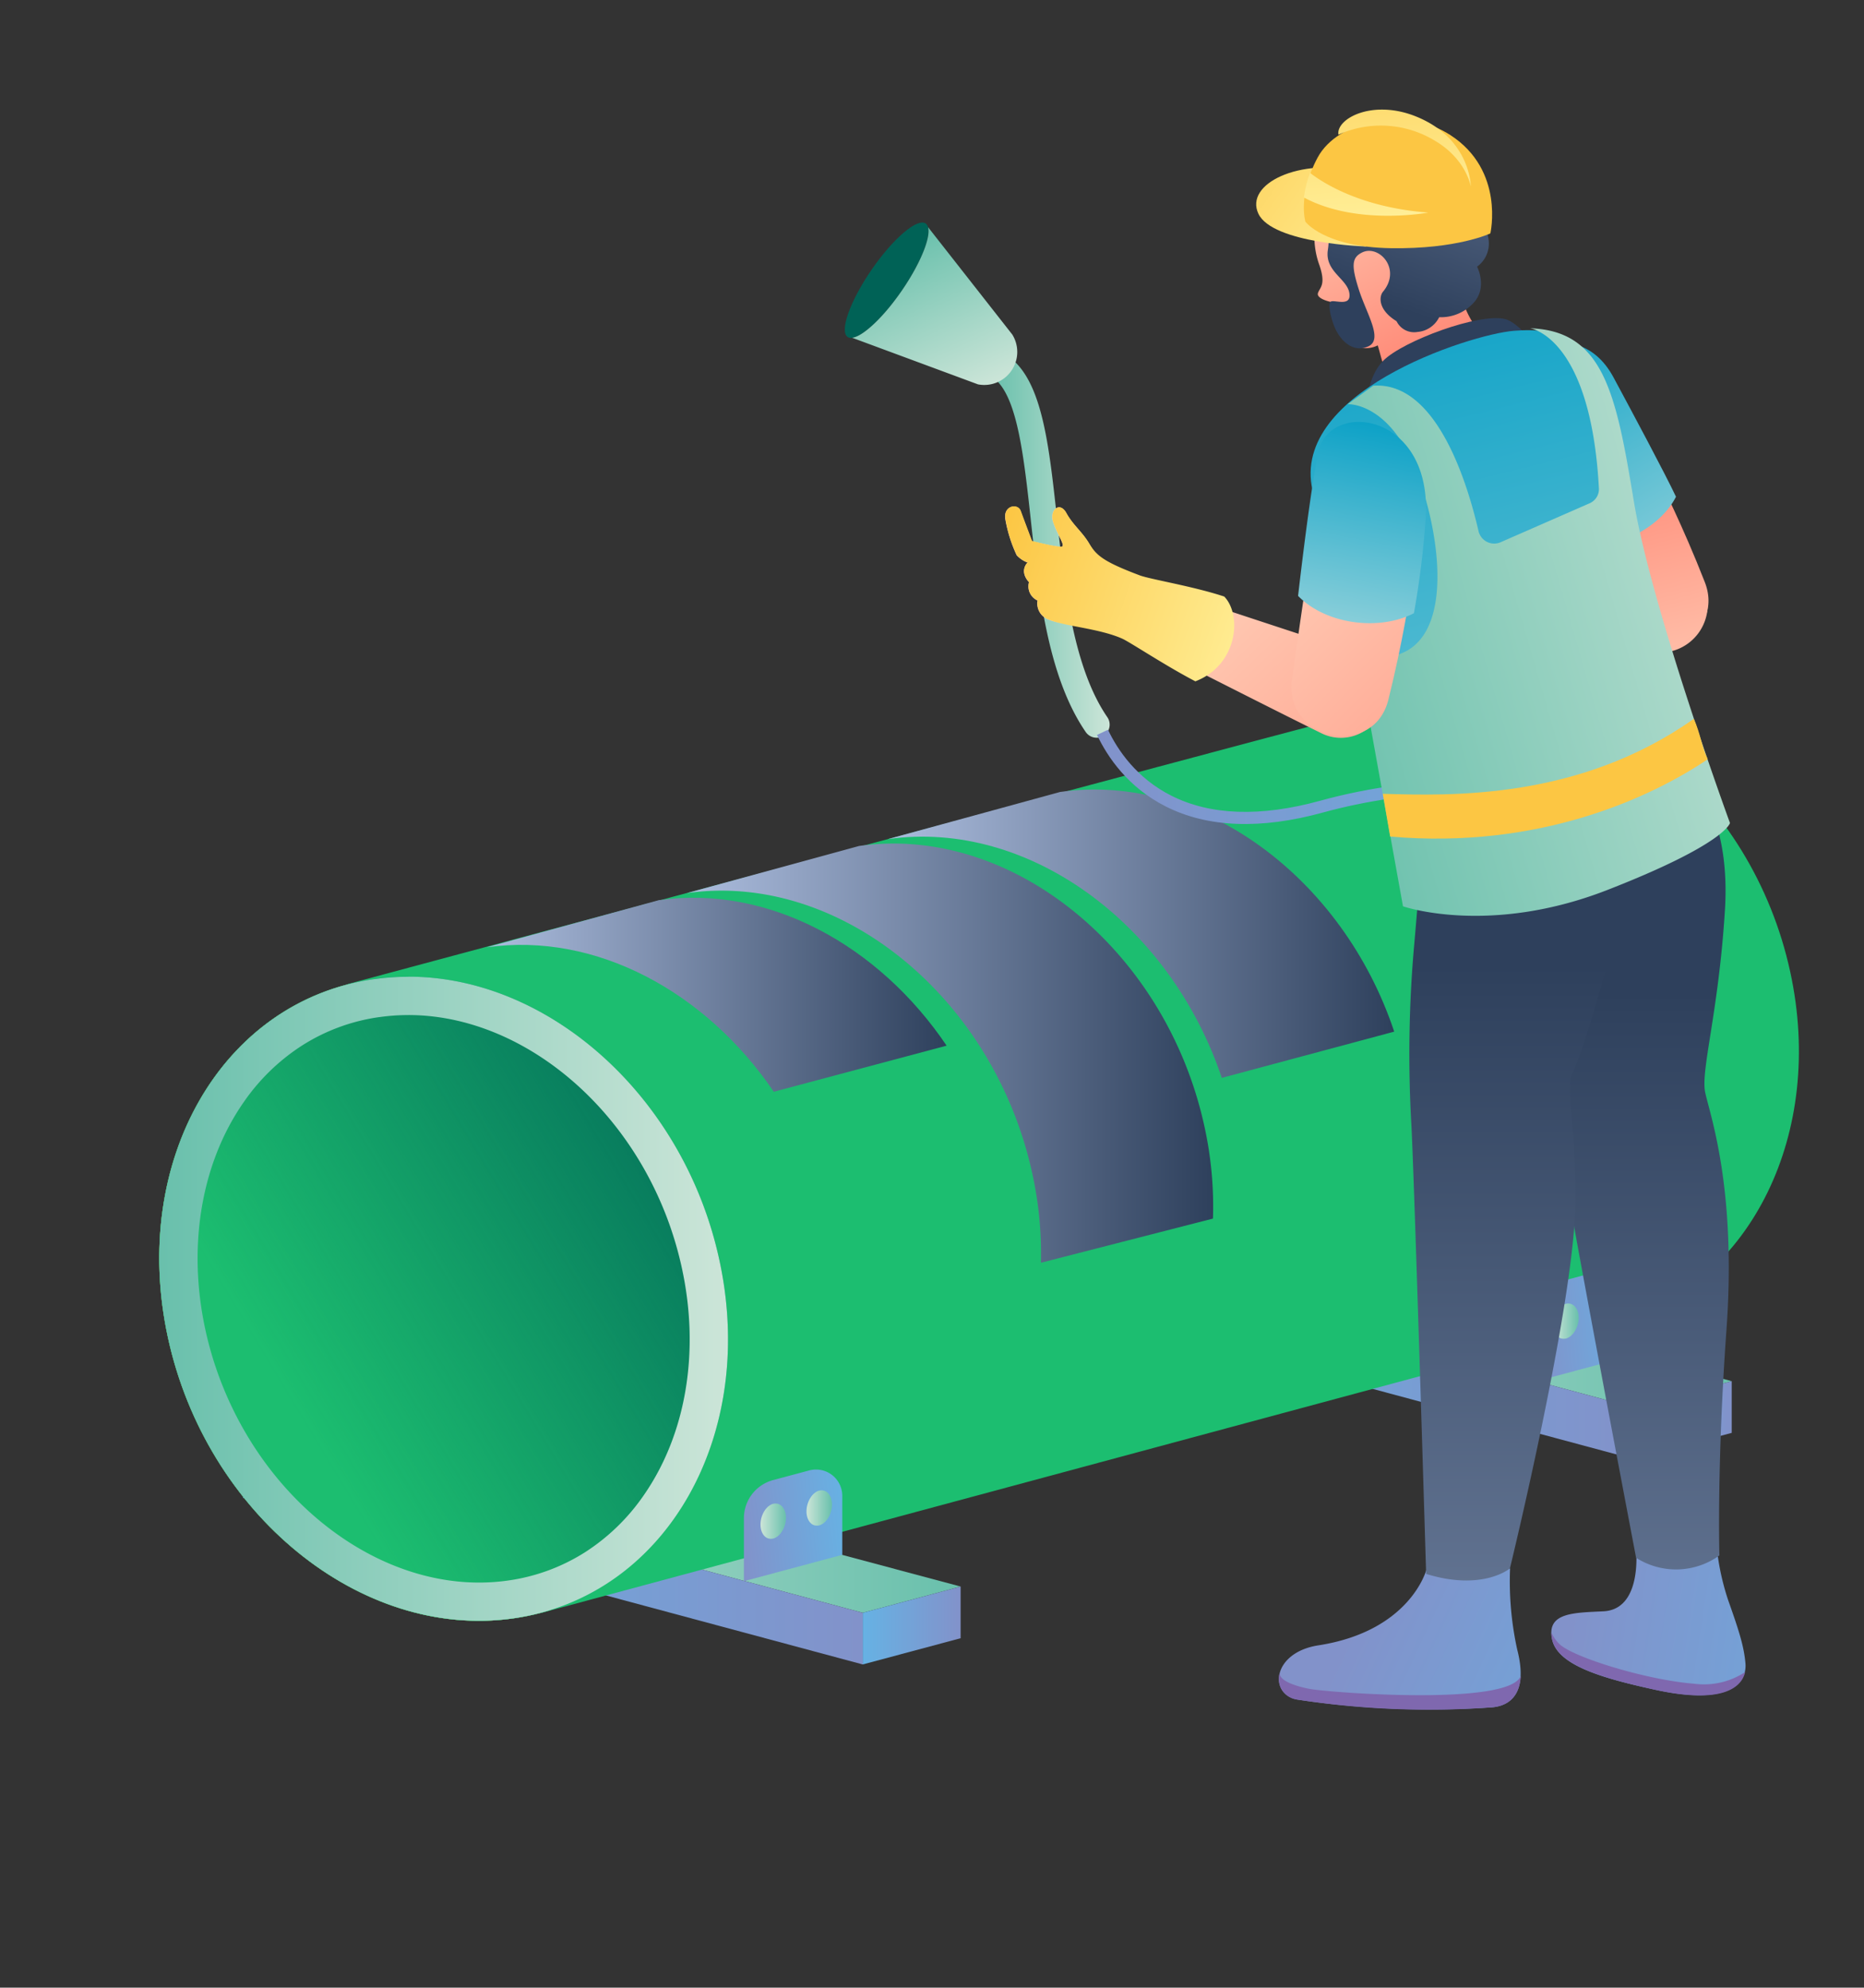<svg id="Слой_1" data-name="Слой 1" xmlns="http://www.w3.org/2000/svg" xmlns:xlink="http://www.w3.org/1999/xlink" viewBox="0 0 1042 1111"><rect x="0" y="0" width="1042" height="1111" fill="#333333" stroke="none"/><defs><style>.cls-1{fill:url(#Безымянный_градиент_18);}.cls-2{fill:url(#Безымянный_градиент_24);}.cls-3{fill:url(#Безымянный_градиент_24-2);}.cls-4{fill:url(#Безымянный_градиент_18-2);}.cls-5{fill:url(#Безымянный_градиент_24-3);}.cls-6{fill:url(#Безымянный_градиент_24-4);}.cls-7{fill:url(#Безымянный_градиент_80);}.cls-8{fill:#1cbe70;}.cls-9{fill:url(#Безымянный_градиент_4);}.cls-10{fill:url(#Безымянный_градиент_4-2);}.cls-11{fill:url(#Безымянный_градиент_4-3);}.cls-12{fill:url(#Безымянный_градиент_76);}.cls-13{fill:url(#Безымянный_градиент_30);}.cls-14{fill:url(#Безымянный_градиент_18-3);}.cls-15{fill:url(#Безымянный_градиент_24-5);}.cls-16{fill:url(#Безымянный_градиент_18-4);}.cls-17{fill:url(#Безымянный_градиент_18-5);}.cls-18{fill:url(#Безымянный_градиент_24-6);}.cls-19{fill:url(#Безымянный_градиент_18-6);}.cls-20{fill:url(#Безымянный_градиент_18-7);}.cls-21{fill:url(#Безымянный_градиент_18-8);}.cls-22{fill:#006256;}.cls-23{fill:url(#Безымянный_градиент_18-9);}.cls-24{fill:url(#Безымянный_градиент_24-7);}.cls-25{fill:url(#Безымянный_градиент_24-8);}.cls-26{fill:#7f68af;}.cls-27{fill:url(#Безымянный_градиент_4-4);}.cls-28{fill:url(#Безымянный_градиент_24-9);}.cls-29{fill:url(#Безымянный_градиент_4-5);}.cls-30{fill:url(#Безымянный_градиент_136);}.cls-31{fill:url(#Безымянный_градиент_35);}.cls-32{fill:url(#Безымянный_градиент_136-2);}.cls-33{fill:url(#Безымянный_градиент_29);}.cls-34{fill:url(#Безымянный_градиент_136-3);}.cls-35{fill:url(#Безымянный_градиент_4-6);}.cls-36{fill:url(#Безымянный_градиент_4-7);}.cls-37{fill:url(#Безымянный_градиент_29-2);}.cls-38{fill:url(#Безымянный_градиент_18-10);}.cls-39{fill:#fcc643;}.cls-40{fill:url(#Безымянный_градиент_136-4);}.cls-41{fill:url(#Безымянный_градиент_35-2);}.cls-42{fill:url(#Безымянный_градиент_136-5);}.cls-43{fill:url(#Безымянный_градиент_29-3);}.cls-44{fill:url(#Безымянный_градиент_35-3);}.cls-45{fill:url(#Безымянный_градиент_35-4);}.cls-46{fill:url(#Безымянный_градиент_35-5);}</style><linearGradient id="Безымянный_градиент_18" x1="322.02" y1="-1365.21" x2="-79.16" y2="-1365.21" gradientTransform="matrix(1, 0, 0, -1, 215, -517.5)" gradientUnits="userSpaceOnUse"><stop offset="0" stop-color="#69c0ac"/><stop offset="1" stop-color="#cce5d8"/></linearGradient><linearGradient id="Безымянный_градиент_24" x1="321.98" y1="-1426.07" x2="267.28" y2="-1426.07" gradientTransform="matrix(1, 0, 0, -1, 215, -517.5)" gradientUnits="userSpaceOnUse"><stop offset="0" stop-color="#8292ca"/><stop offset="1" stop-color="#66b2e4"/></linearGradient><linearGradient id="Безымянный_градиент_24-2" x1="267.28" y1="-1386.86" x2="-79.16" y2="-1386.86" xlink:href="#Безымянный_градиент_24"/><linearGradient id="Безымянный_градиент_18-2" x1="753.05" y1="-1250.43" x2="351.92" y2="-1250.43" xlink:href="#Безымянный_градиент_18"/><linearGradient id="Безымянный_градиент_24-3" x1="753.05" y1="-1311.28" x2="698.36" y2="-1311.28" xlink:href="#Безымянный_градиент_24"/><linearGradient id="Безымянный_градиент_24-4" x1="698.36" y1="-1272.07" x2="351.92" y2="-1272.07" xlink:href="#Безымянный_градиент_24"/><linearGradient id="Безымянный_градиент_80" x1="-117.04" y1="-1276.32" x2="187.13" y2="-1209.69" gradientTransform="matrix(1, 0, 0, -1, 215, -517.5)" gradientUnits="userSpaceOnUse"><stop offset="0" stop-color="#ffc800"/><stop offset="1" stop-color="#fff28a"/></linearGradient><linearGradient id="Безымянный_градиент_4" x1="384.18" y1="588.66" x2="678.18" y2="588.66" gradientUnits="userSpaceOnUse"><stop offset="0" stop-color="#acbdde"/><stop offset="1" stop-color="#2e405c"/></linearGradient><linearGradient id="Безымянный_градиент_4-2" x1="272.23" y1="556.02" x2="529.17" y2="556.02" xlink:href="#Безымянный_градиент_4"/><linearGradient id="Безымянный_градиент_4-3" x1="496.53" y1="521.88" x2="779.38" y2="521.88" xlink:href="#Безымянный_градиент_4"/><linearGradient id="Безымянный_градиент_76" x1="-117.04" y1="-1276.32" x2="187.13" y2="-1209.69" gradientTransform="matrix(1, 0, 0, -1, 215, -517.5)" gradientUnits="userSpaceOnUse"><stop offset="0" stop-color="#00c296"/><stop offset="1" stop-color="#00d26c"/></linearGradient><linearGradient id="Безымянный_градиент_30" x1="-55.25" y1="-1296.57" x2="231.54" y2="-1123.93" gradientTransform="matrix(1, 0, 0, -1, 215, -517.5)" gradientUnits="userSpaceOnUse"><stop offset="0" stop-color="#006256" stop-opacity="0"/><stop offset="1" stop-color="#006256"/></linearGradient><linearGradient id="Безымянный_градиент_18-3" x1="-125.97" y1="-1243.43" x2="191.97" y2="-1243.43" xlink:href="#Безымянный_градиент_18"/><linearGradient id="Безымянный_градиент_24-5" x1="198.73" y1="-1372.17" x2="259.64" y2="-1366.42" xlink:href="#Безымянный_градиент_24"/><linearGradient id="Безымянный_градиент_18-4" x1="250.02" y1="-1360.34" x2="235.8" y2="-1360.34" xlink:href="#Безымянный_градиент_18"/><linearGradient id="Безымянный_градиент_18-5" x1="224.36" y1="-1367.76" x2="210.13" y2="-1367.76" xlink:href="#Безымянный_градиент_18"/><linearGradient id="Безымянный_градиент_24-6" x1="641.87" y1="-1260.37" x2="702.78" y2="-1254.62" xlink:href="#Безымянный_градиент_24"/><linearGradient id="Безымянный_градиент_18-6" x1="693.16" y1="-1248.54" x2="678.94" y2="-1248.54" xlink:href="#Безымянный_градиент_18"/><linearGradient id="Безымянный_градиент_18-7" x1="667.5" y1="-1255.96" x2="653.27" y2="-1255.96" xlink:href="#Безымянный_градиент_18"/><linearGradient id="Безымянный_градиент_18-8" x1="554.61" y1="306.09" x2="620.34" y2="306.09" gradientTransform="matrix(1, 0, 0, 1, 0, 0)" xlink:href="#Безымянный_градиент_18"/><linearGradient id="Безымянный_градиент_18-9" x1="356.92" y1="202.69" x2="451.85" y2="202.69" gradientTransform="translate(536.3 -272.27) rotate(65.76)" xlink:href="#Безымянный_градиент_18"/><linearGradient id="Безымянный_градиент_24-7" x1="613.28" y1="457.44" x2="924.85" y2="457.44" gradientTransform="matrix(1, 0, 0, 1, 0, 0)" xlink:href="#Безымянный_градиент_24"/><linearGradient id="Безымянный_градиент_24-8" x1="663.98" y1="-1410.01" x2="886.31" y2="-1443.3" xlink:href="#Безымянный_градиент_24"/><linearGradient id="Безымянный_градиент_4-4" x1="696.66" y1="-1933.57" x2="696.66" y2="-1072.15" gradientTransform="matrix(1, 0, 0, -1, 215, -517.5)" xlink:href="#Безымянный_градиент_4"/><linearGradient id="Безымянный_градиент_24-9" x1="543.6" y1="-1418.97" x2="751.62" y2="-1515.62" xlink:href="#Безымянный_градиент_24"/><linearGradient id="Безымянный_градиент_4-5" x1="640.09" y1="-1923.32" x2="640.09" y2="-1057.01" gradientTransform="matrix(1, 0, 0, -1, 215, -517.5)" xlink:href="#Безымянный_градиент_4"/><linearGradient id="Безымянный_градиент_136" x1="646.4" y1="-950.49" x2="592.82" y2="-731.71" gradientTransform="matrix(1, 0, 0, -1, 215, -517.5)" gradientUnits="userSpaceOnUse"><stop offset="0" stop-color="#ffd2bb"/><stop offset="1" stop-color="#ff6b5a"/></linearGradient><linearGradient id="Безымянный_градиент_35" x1="736.86" y1="372.97" x2="868.01" y2="372.97" gradientUnits="userSpaceOnUse"><stop offset="0" stop-color="#fcc643"/><stop offset="1" stop-color="#ffef98"/></linearGradient><linearGradient id="Безымянный_градиент_136-2" x1="724.69" y1="-929.17" x2="671.11" y2="-710.4" xlink:href="#Безымянный_градиент_136"/><linearGradient id="Безымянный_градиент_29" x1="623.95" y1="-689.76" x2="731.4" y2="-871.8" gradientTransform="matrix(1, 0, 0, -1, 215, -517.5)" gradientUnits="userSpaceOnUse"><stop offset="0" stop-color="#009dc5"/><stop offset="1" stop-color="#a9dade"/></linearGradient><linearGradient id="Безымянный_градиент_136-3" x1="525.36" y1="-592.88" x2="610.09" y2="-766.16" xlink:href="#Безымянный_градиент_136"/><linearGradient id="Безымянный_градиент_4-6" x1="649.24" y1="-409.1" x2="551.49" y2="-684.51" gradientTransform="matrix(1, 0, 0, -1, 215, -517.5)" xlink:href="#Безымянный_градиент_4"/><linearGradient id="Безымянный_градиент_4-7" x1="625.64" y1="-850.09" x2="596.15" y2="-729.67" gradientTransform="matrix(1, 0, 0, -1, 215, -517.5)" xlink:href="#Безымянный_градиент_4"/><linearGradient id="Безымянный_градиент_29-2" x1="571.94" y1="-633.98" x2="701.54" y2="-1163.2" xlink:href="#Безымянный_градиент_29"/><linearGradient id="Безымянный_градиент_18-10" x1="507.14" y1="-903.16" x2="815.24" y2="-814.16" xlink:href="#Безымянный_градиент_18"/><linearGradient id="Безымянный_градиент_136-4" x1="615.77" y1="-1071.31" x2="979.51" y2="-1166.79" gradientTransform="matrix(0.85, 0.52, 0.52, -0.85, 684.07, -906.81)" xlink:href="#Безымянный_градиент_136"/><linearGradient id="Безымянный_градиент_35-2" x1="523.27" y1="-1100.99" x2="679.17" y2="-1066.77" gradientTransform="matrix(0.85, 0.52, 0.52, -0.85, 684.07, -906.81)" xlink:href="#Безымянный_градиент_35"/><linearGradient id="Безымянный_градиент_136-5" x1="742.19" y1="-979.59" x2="930.43" y2="-1302.98" gradientTransform="matrix(0.97, -0.26, -0.26, -0.97, -279.02, -460.08)" xlink:href="#Безымянный_градиент_136"/><linearGradient id="Безымянный_градиент_29-3" x1="845" y1="-936.1" x2="778.02" y2="-1073.14" gradientTransform="matrix(0.97, -0.26, -0.26, -0.97, -279.02, -460.08)" xlink:href="#Безымянный_градиент_29"/><linearGradient id="Безымянный_градиент_35-3" x1="739.75" y1="-556.67" x2="614.99" y2="-660.11" gradientTransform="translate(1347.12 -573.23) rotate(175.17)" xlink:href="#Безымянный_градиент_35"/><linearGradient id="Безымянный_градиент_35-4" x1="615.76" y1="-506.3" x2="615.76" y2="-646.7" gradientTransform="translate(1347.12 -573.23) rotate(175.17)" xlink:href="#Безымянный_градиент_35"/><linearGradient id="Безымянный_градиент_35-5" x1="639.31" y1="-506.3" x2="639.31" y2="-646.72" gradientTransform="translate(1347.12 -573.23) rotate(175.17)" xlink:href="#Безымянный_градиент_35"/></defs><title>Izolirovschik_gidroizolycii</title><path class="cls-1" d="M482.28,901.47l-346.44-93.1,54-14.42L537,886.8Z"/><path class="cls-2" d="M482.28,901.47v28.87L537,915.68V886.8Z"/><path class="cls-3" d="M482.28,930.34l-346.44-93.1V808.37l346.44,93.1Z"/><path class="cls-4" d="M913.36,786.69l-346.44-93.1,54-14.42L968.05,772Z"/><path class="cls-5" d="M913.36,786.69v28.87l54.69-14.66V772Z"/><path class="cls-6" d="M913.36,815.56l-346.44-93.1V693.59l346.44,93.1Z"/><path class="cls-7" d="M209.19,547.29C124.07,559.26,72.44,649,93.88,747.63s107.81,169,192.93,157S423.56,802.93,402.12,704.22s-107.68-168.87-192.77-157Z"/><path class="cls-8" d="M1000.77,543.25c-21.4-98.62-107.69-168.91-192.78-157h-.16c-8.51,1.19-613.47,163.79-613.47,163.79L302.24,901.62,906.31,738.89C978.78,716.36,1020.38,633.57,1000.77,543.25Z"/><path class="cls-9" d="M678.06,681.13a207.38,207.38,0,0,0-4.73-51.32c-21.39-98.62-107.68-168.92-192.77-157h-.16l-96.22,26.34h.16c85.09-11.93,171.38,58.37,192.77,157a207.69,207.69,0,0,1,4.78,49.66Z"/><path class="cls-10" d="M529.17,584.47c-37.88-56.16-99.52-89.91-160.56-81.36h-.16l-96.22,26.34h.16c60.83-8.52,122.27,25,160.17,80.79Z"/><path class="cls-11" d="M779.38,576.63c-28.81-86.31-108.14-145-186.47-134h-.16l-96.22,26.34h.16C574.86,458,654.05,516.43,683,602.48Z"/><path class="cls-12" d="M209.19,547.29C124.07,559.26,72.44,649,93.88,747.63s107.81,169,192.93,157S423.56,802.93,402.12,704.22s-107.68-168.87-192.77-157Z"/><path class="cls-8" d="M209.19,547.29C124.07,559.26,72.44,649,93.88,747.63s107.81,169,192.93,157S423.56,802.93,402.12,704.22s-107.68-168.87-192.77-157Z"/><path class="cls-13" d="M209.19,547.29C124.07,559.26,72.44,649,93.88,747.63s107.81,169,192.93,157S423.56,802.93,402.12,704.22s-107.68-168.87-192.77-157Z"/><path class="cls-14" d="M228.32,567.36c32.9,0,66.49,14,94.6,39.39,29,26.23,49.7,62.46,58.26,102.06,10.16,46.64,2.37,92.92-21.34,127A115.72,115.72,0,0,1,327,867.65a108.08,108.08,0,0,1-43.2,15.81,115.1,115.1,0,0,1-16.07,1.11c-32.9,0-66.51-14-94.62-39.38-29-26.22-49.73-62.46-58.33-102.05-10.11-46.71-2.27-93,21.39-127A115.62,115.62,0,0,1,169,584.3a108.24,108.24,0,0,1,43.2-15.82h.13a115.49,115.49,0,0,1,16-1.11m0-21.41a136.82,136.82,0,0,0-19,1.32h-.16C124.07,559.26,72.44,649,93.88,747.63c19.83,91.31,95.27,158.31,173.87,158.31a136.9,136.9,0,0,0,19.09-1.33c85.09-12,136.72-101.68,115.28-200.39-19.78-91.3-95.21-158.31-173.77-158.31Z"/><path class="cls-15" d="M415.85,883.81V848.56a22.06,22.06,0,0,1,16.33-21.27l20.15-5.39a14.68,14.68,0,0,1,18.51,14.17v33Z"/><path class="cls-16" d="M465.07,841c0,5.34-3.23,10.59-7.09,11.6a5.91,5.91,0,0,1-2.58,0c-2.66-.67-4.55-3.76-4.55-7.8,0-5.38,3.2-10.59,7.09-11.62a5.62,5.62,0,0,1,2.58,0C463.13,833.8,465.07,836.81,465.07,841Z"/><path class="cls-17" d="M439.36,848.36c0,5.36-3.24,10.6-7.09,11.6a5.67,5.67,0,0,1-2.59,0c-2.66-.67-4.55-3.76-4.55-7.8,0-5.36,3.21-10.59,7.09-11.61a6,6,0,0,1,2.59,0C437.47,841.28,439.36,844.32,439.36,848.36Z"/><path class="cls-18" d="M859,772V736.76a22.06,22.06,0,0,1,16.33-21.27l20.15-5.39A14.68,14.68,0,0,1,914,724.27v33Z"/><path class="cls-19" d="M908.21,729.15c0,5.34-3.23,10.59-7.09,11.6a5.91,5.91,0,0,1-2.58,0c-2.66-.67-4.55-3.76-4.55-7.8,0-5.38,3.2-10.59,7.09-11.62a5.91,5.91,0,0,1,2.58,0C906.28,722,908.21,725,908.21,729.15Z"/><path class="cls-20" d="M882.5,736.56c0,5.36-3.24,10.6-7.09,11.61a6,6,0,0,1-2.59,0c-2.66-.68-4.55-3.77-4.55-7.81,0-5.36,3.21-10.59,7.1-11.61a5.91,5.91,0,0,1,2.58,0C880.61,729.48,882.5,732.52,882.5,736.56Z"/><path class="cls-21" d="M613,412.35a7.34,7.34,0,0,1-6.07-3.19c-21.12-30.8-26.21-77.45-30.71-118.61-3.75-34.34-7.29-66.79-19.29-78a7.34,7.34,0,1,1,10-10.72c16,14.95,19.63,48.4,23.86,87.15,4.31,39.44,9.19,84.14,28.23,111.9a7.34,7.34,0,0,1-6,11.49Z"/><path class="cls-22" d="M517.47,124.94c2.17,1.48,2.21,6.08-.4,13.42-5.22,14.66-19,34.73-30.83,44.82-5.91,5.06-10.21,6.66-12.39,5.18s-2.2-6.09.41-13.43c5.22-14.66,19-34.74,30.83-44.82C511,125.05,515.3,123.44,517.47,124.94Z"/><path class="cls-23" d="M565.89,187l-47.07-60c.62,2.31.1,6.12-1.74,11.29-5.22,14.67-19,34.74-30.83,44.82-4.17,3.58-7.54,5.42-9.91,5.68l70.37,26.05A18.45,18.45,0,0,0,565.89,187Z"/><path class="cls-24" d="M918.11,507c-1.88-19.08-10.77-34.2-26.41-45-38.14-26.2-105.69-20.62-152-7.88-34.94,9.62-64.55,8.5-88-3.33-21.12-10.65-32.57-27.63-38.45-40l6.12-2.91c5.43,11.41,16,27.07,35.39,36.85,21.91,11.06,49.89,12,83.16,2.86,28.37-7.82,58.59-11.68,85.1-10.85,30,.92,55.09,7.73,72.48,19.68s27.24,28.71,29.32,49.87Z"/><path class="cls-25" d="M959.2,859.15a138.49,138.49,0,0,0,6.88,35.31c6.1,17.17,8.84,25.89,9.65,35.29s-6.6,24.26-50.55,14.69c-29.69-6.42-54.73-13.67-57.62-28.39s12.06-14.59,28.77-15.41c22.46-1.13,18.13-36.16,18.13-36.16Z"/><path class="cls-26" d="M867.62,916.1a14.47,14.47,0,0,1-.33-3.53,20.09,20.09,0,0,0,4.18,6.1c6.89,7.38,48.59,20.33,75.7,22.46a41.86,41.86,0,0,0,28.37-6.53c-1.92,8.79-13,18.08-50.23,9.93C895.73,938,870.52,930.71,867.62,916.1Z"/><path class="cls-27" d="M949.64,440.36s17.67,20.47,14.61,68.5c-3.55,56.79-13.56,89.39-11.06,101.59s17.73,53.22,11.89,133.32c-5.38,74.78-3.92,125.66-3.92,125.66a41.52,41.52,0,0,1-45.56,1.91l-1-.63S874.06,658.12,872,639s-15.08-197.42-15.08-197.42Z"/><path class="cls-28" d="M844.15,876.66a178.09,178.09,0,0,0,4,45.41c6,23.26-3,31.27-14.17,32.23A498,498,0,0,1,725.34,950c-16.33-2.85-14.18-26.31,11.57-30.32,51.66-8,60.49-42.37,60.49-42.37Z"/><path class="cls-29" d="M922.37,414.61l-124,13.94s-4.16,58.48-8,101.63a692.44,692.44,0,0,0-1.5,96.62c1.45,22.14,8.36,252.93,8.36,252.93,31.63,9.8,46.83-3.06,46.83-3.06s36.24-148.47,36.61-204.94c.32-46.14-6-63.38-1.63-72.05C886.84,584.56,916.2,484.74,922.37,414.61Z"/><path class="cls-26" d="M850.15,936.69c-6.15,16.95-105.47,9.48-117.67,7.38-5.65-1-18.08-4.15-17-9.29A11.66,11.66,0,0,0,725.32,950a479.59,479.59,0,0,0,108.73,4.32C842.41,953.7,849.47,948.9,850.15,936.69Z"/><path class="cls-30" d="M820.41,350.55c-9,2.26-28.36,7-34.58,6.49S774,356.48,773,359.86a130.29,130.29,0,0,0-16.07,3.93c-2,1.13-2.16,5.32-2.16,5.32s-8.74,4.77-11.29,6.43a10.09,10.09,0,0,0-4.58,6.22,42.18,42.18,0,0,0,.36,11.66c.86.81,4.09-.17,5.51-3.15a31.84,31.84,0,0,0,1.88-7.25l7.07-3.52s-16.37,20.85-16.8,22.39,2.88,3.74,7.21.53a99,99,0,0,0,10.41-10.17l11.11-4.52s12.43-.59,17.12,1.73-2.33,6.71-6,9.39-7.37,5-5.07,8.19c2.9,4.43,7.24,1.25,13.08-1.85a70.59,70.59,0,0,0,19.58-14.44,31.49,31.49,0,0,1,19.75-9.8c23.12-4,75.09-11.77,108-16.49a26.74,26.74,0,0,0-7.83-52.9,32,32,0,0,0-6.55,1.6C887.55,325.89,841.67,344.91,820.41,350.55Z"/><path class="cls-31" d="M852.94,336.72c-13.24,4.78-24.57,10.36-32.76,12.51-9,2.26-28.15,8.28-34.36,7.81S774,356.48,773,359.86a130.58,130.58,0,0,0-16.06,3.93c-2,1.13-2.16,5.32-2.16,5.32s-8.74,4.77-11.3,6.43a9.76,9.76,0,0,0-2.91,2.67,9.63,9.63,0,0,0-1.66,3.55,42.1,42.1,0,0,0,.36,11.65c.86.82,4.09-.16,5.52-3.14a33,33,0,0,0,1.87-7.25l7.07-3.52s-16.37,20.85-16.8,22.38,2.88,3.75,7.21.54a99,99,0,0,0,10.41-10.17l11.12-4.52s12.37-.59,17.11,1.73-2.33,6.71-6,9.39-7.37,5-5.07,8.19c2.9,4.43,7.24,1.25,13.08-1.85a70.74,70.74,0,0,0,19.58-14.44c5.15-5.53,11.86-7,19.41-7.79,9-1.55,23.89-1.27,38.87-3C871.57,378.88,870,347.16,852.94,336.72Z"/><path class="cls-32" d="M877.15,298.21s18.77,36.89,25.45,49.29c15.92,30,62.79,9.58,50.42-22.1S928,268.91,928,268.91Z"/><path class="cls-33" d="M877.19,305.18c-14-25.35-28.35-53.1-36-69.5-15-32,38.48-66.66,60.9-24.52,10.31,19.14,28.94,54,34.81,66.5C927.2,296.71,899.5,309.22,877.19,305.18Z"/><path class="cls-34" d="M830.47,189a47.26,47.26,0,0,1-13.77-25.21c-1.57-9.57.59-40.67-17.47-60.34s-54-4.13-59.88,8.9A46.11,46.11,0,0,0,737.49,148c3.92,11.24.31,12.62-.73,15.81s7,4.92,7,4.92,5.84,23.07,16.66,25.53a14.56,14.56,0,0,0,9.77-1.22l5.37,19.21Z"/><path class="cls-35" d="M791.58,84.17c-1.62-4.52-16.59-9.11-28.34-.32-43.52-2-38.65,46.55-27.89,42.63,5.06.22,8.68,1.51,6.93,13.34s10.63,15.89,12,23.83-7.64,4-10.17,4.84.66,12.43,3,16.58c4.25,7.82,11,11.7,17.81,8.53,8.45-3.89-.95-18.07-5.27-31.63s-4.08-18.08,2-20.95c9.36-4.29,22,9.45,11.39,22.13-2,2.48-3,9.85,7.66,16.4a10.9,10.9,0,0,0,11.66,6,14.78,14.78,0,0,0,7.17-2.52,15.08,15.08,0,0,0,5-5.73,24.74,24.74,0,0,0,18.92-7.71c8.43-8.68,2.26-20.54,2.26-20.54a15.93,15.93,0,0,0,6.2-16.4c-2-11.06-8.7-14-8.7-14a25.26,25.26,0,0,0-.52-13.14,25.61,25.61,0,0,0-6.94-11.16C809.11,88.19,801.31,83.12,791.58,84.17Z"/><path class="cls-36" d="M859.63,194.27s-11.06-14.13-18.08-15.89c-14.48-3.76-57.3,12.22-68.18,23.13s-9.9,31.84-9.9,31.84Z"/><path class="cls-37" d="M783.28,462.67s34,31.88,123.93,3.48c51.07-16.16,50.09-33.79,46.16-43.92-7.91-20.85-39.06-107.81-46.32-162.46-9.55-72.69-36.32-76.83-60.77-74.87S717.88,220,734.42,276.75C750.12,330.65,768.39,401.85,783.28,462.67Z"/><path class="cls-38" d="M753.37,225.93s22.47-1.37,37.68,35.71c16.11,39.55,26.21,117.18-32.11,104.39l25.35,140.55s47.94,16.72,114.25-9.13S967.07,460,967.07,460,923.17,340,913.3,280s-16.85-95.18-58-96.51c0,0,33.89,4.41,38.5,89.26a8.5,8.5,0,0,1-1.23,5.11,8.72,8.72,0,0,1-4,3.47L838.8,303.11a8.94,8.94,0,0,1-11.65-4.46,5.11,5.11,0,0,1-.57-1.51c-5.78-25-22.87-84.1-58.92-81.56Z"/><path class="cls-39" d="M777.1,467.59,773,443.69c37.93,1.13,109.84,3.39,173.87-41.91,3.66,8.09,4.39,15.64,7.78,22.6C923.1,445.66,860.49,474.94,777.1,467.59Z"/><path class="cls-40" d="M772.16,397.05a24.39,24.39,0,0,0,1.81-9.4,24.89,24.89,0,0,0-1.87-9.33,24.47,24.47,0,0,0-13.28-13.16c-.5-.31-1.1-.36-1.62-.65-37.54-12.28-105.9-34.65-120.41-40.13-20.45-7.74-24-13.94-28-20.61s-9-10.22-12.73-17-9.5-1.61-7.41,4.9,6.67,12.87,5.12,13.77-16.92-3-16.92-3-4.6-12.12-6.27-16.75-10.06-3.07-8.56,4.78a79.1,79.1,0,0,0,6.32,19.91,15.74,15.74,0,0,0,6.09,4.08s-5,4.56.79,11a8.58,8.58,0,0,0,.5,6,8.46,8.46,0,0,0,4.28,4.2,9.56,9.56,0,0,0,6.41,10.76c8.14,3.58,28.45,2.32,41.3,8,10.26,4.4,72.14,36.31,111,55.44a24.39,24.39,0,0,0,32.84-11.28A5.89,5.89,0,0,1,772.16,397.05Z"/><path class="cls-41" d="M684.37,333.44c-17.45-5.79-41.55-9.65-47.31-11.87-20.38-7.68-24.21-11.16-28.2-17.83s-9-10.21-12.72-17-9.52-1.61-7.43,4.9,6.67,12.88,5.12,13.77-16.91-3.06-16.91-3.06-4.59-12.11-6.26-16.75-10-3.06-8.55,4.78a78,78,0,0,0,6.27,19.9,15.62,15.62,0,0,0,6.08,4.09s-5,4.55.8,11a8.63,8.63,0,0,0,.48,6,8.52,8.52,0,0,0,4.29,4.2,9.58,9.58,0,0,0,6.4,10.76c8.09,3.65,27.89,4.9,40.74,10.57,4.36,1.88,24,15.05,41.06,23.93C691.86,371.73,694.45,343.85,684.37,333.44Z"/><path class="cls-42" d="M730.09,325.17s-6,40.91-7.89,54.93c-4.34,33.62,45.61,44.23,53.9,11.06s12.29-60.59,12.29-60.59Z"/><path class="cls-43" d="M725.64,333.08c3.34-28.7,7.58-62.1,11.23-80,5.88-30.07,64.82-22.86,60,37.87a485.17,485.17,0,0,1-6.47,51.79C771.53,352.64,741.63,349.38,725.64,333.08Z"/><path class="cls-44" d="M763.55,137.78s-52.22-1.64-60.09-18.32,23-31.6,56.54-23.7c23.94,5.59,52.12,10.5,52.12,10.5Z"/><path class="cls-39" d="M833.13,130.46s8.15-35.14-22.29-54.92c-25.16-16.35-63-8.46-74.27,12.53s-6.84,35.84-6.84,35.84,10.49,14.22,47.68,14.82S833.13,130.46,833.13,130.46Z"/><path class="cls-45" d="M822.2,104.21s-.07-26.66-30.37-39c-24.44-10-45,1.07-43.64,10.06a58.16,58.16,0,0,1,54.27,3.59C819.74,89.18,822.2,104.21,822.2,104.21Z"/><path class="cls-46" d="M798.42,118.82s-39.74,7.54-69.48-8.41a57.05,57.05,0,0,1,3.39-13.78C739.66,102.31,760.92,116,798.42,118.82Z"/></svg>